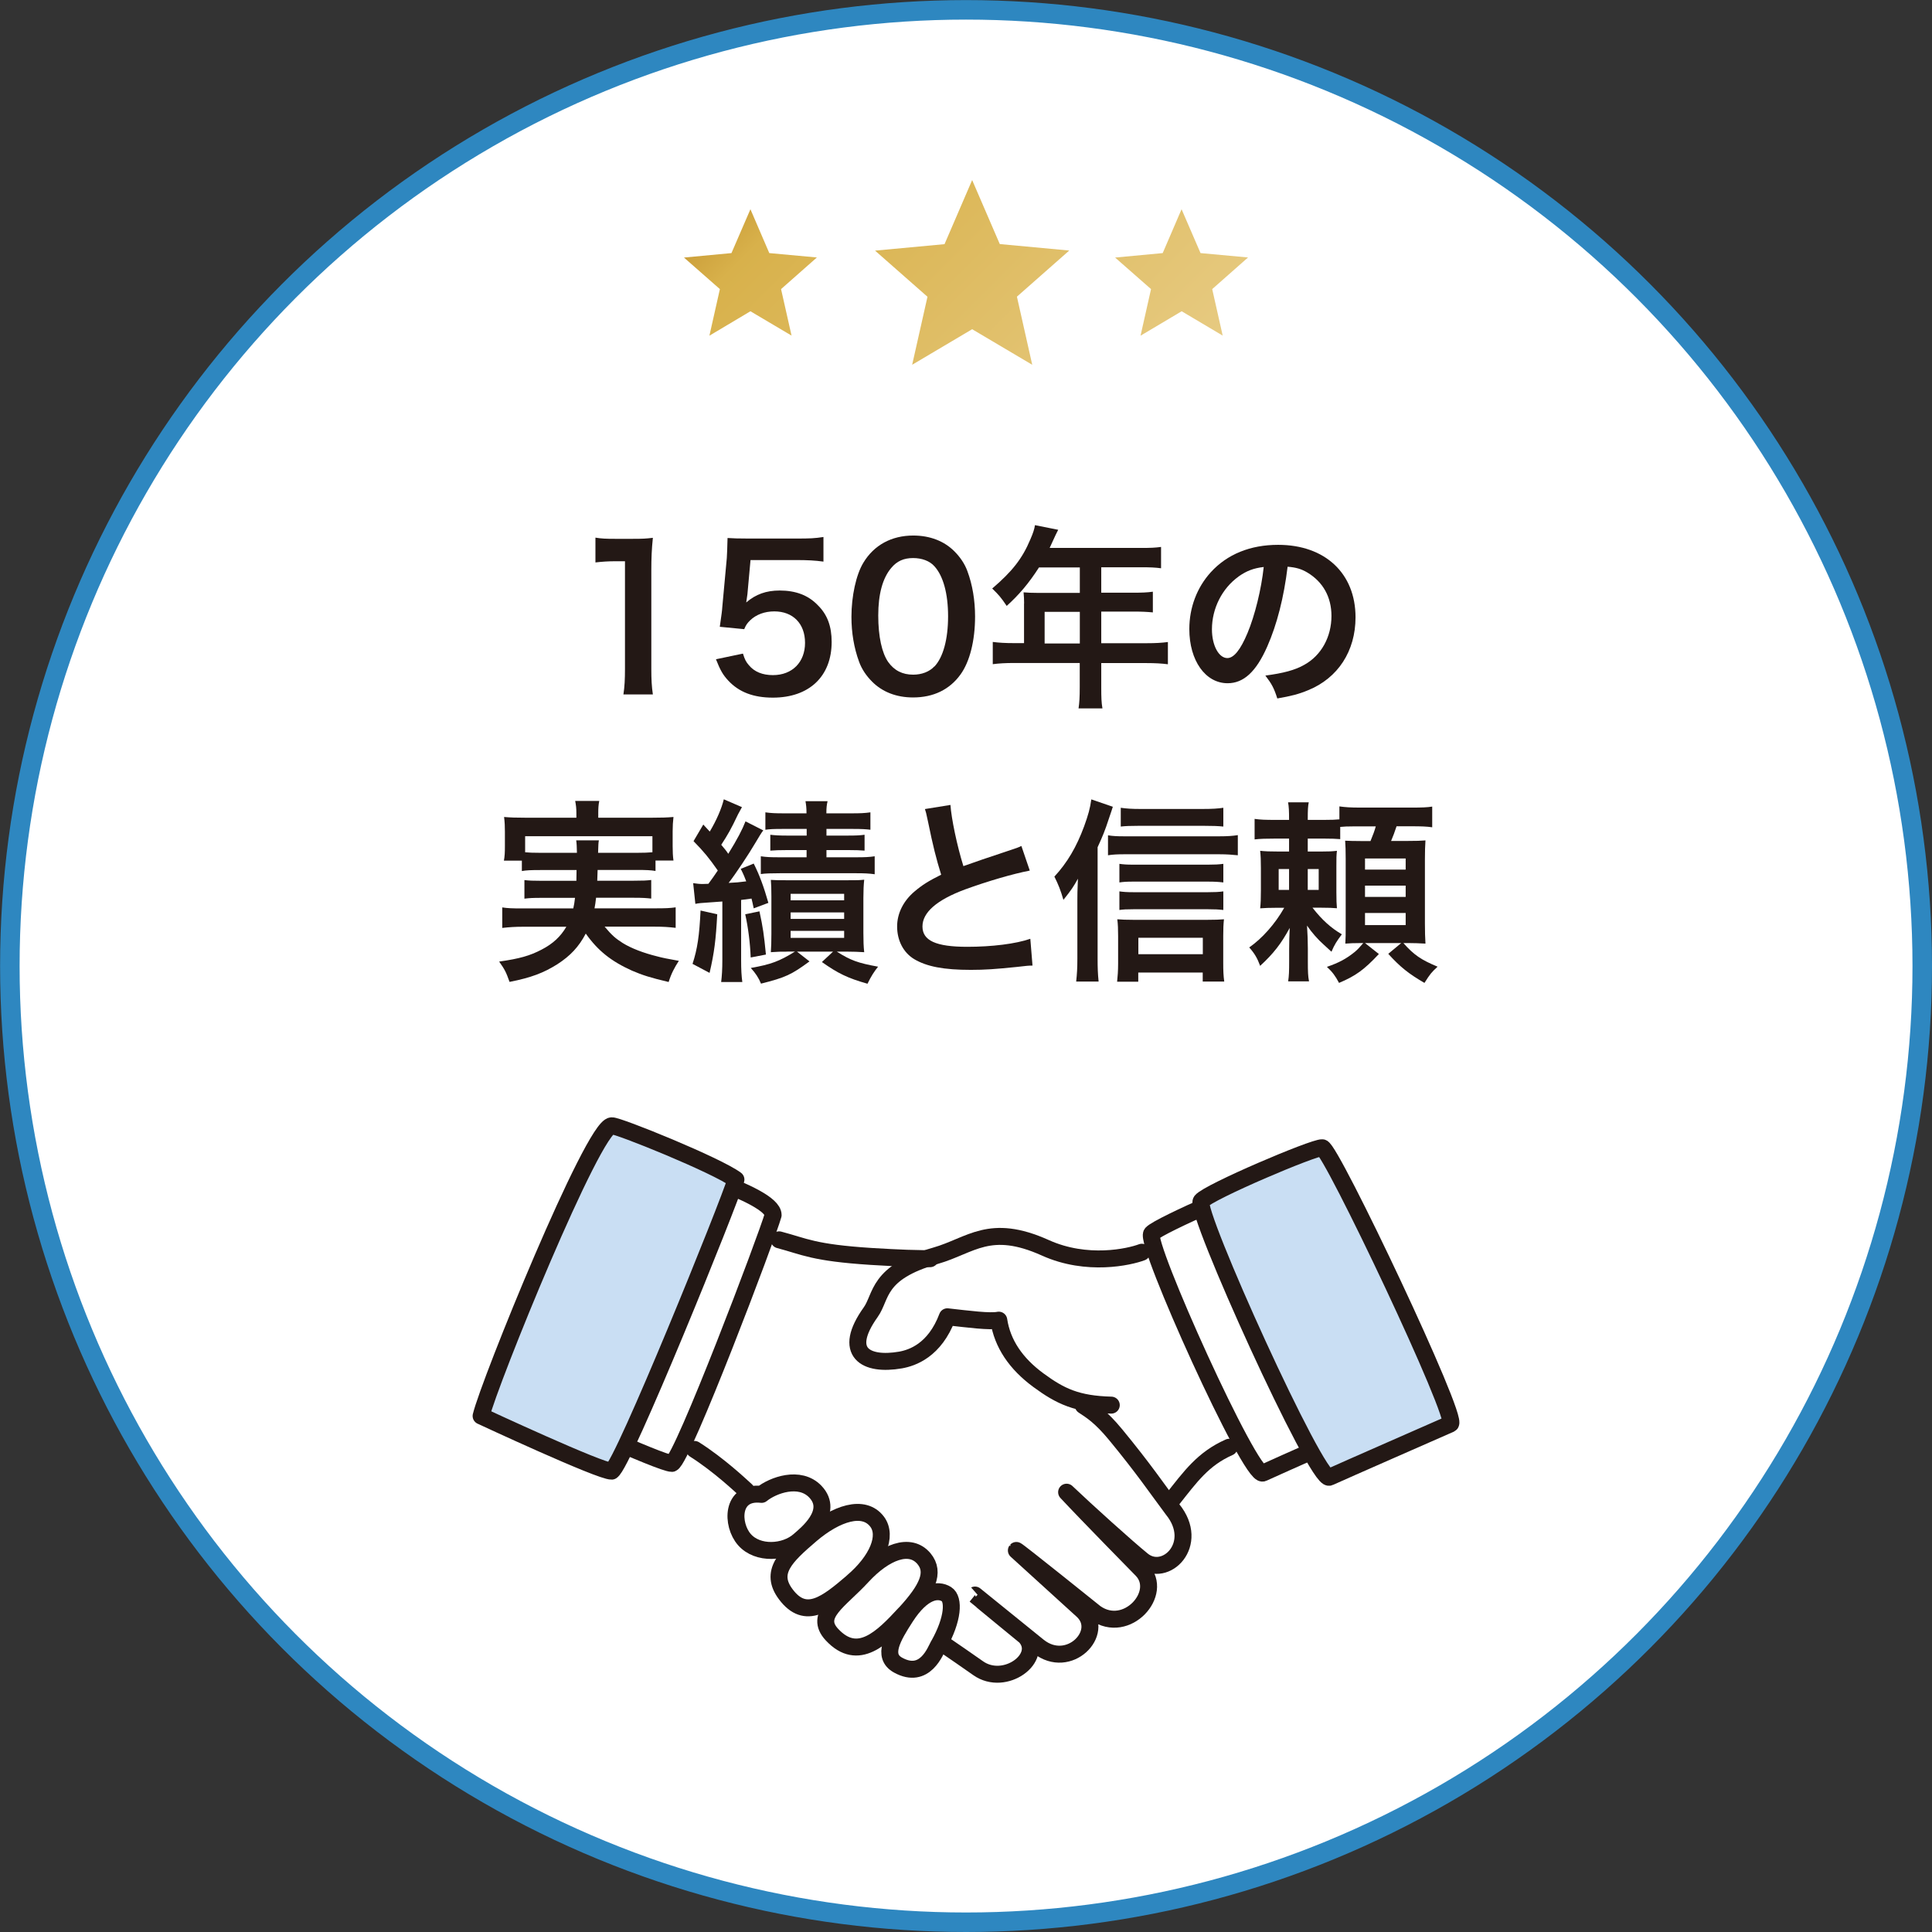 <?xml version="1.0" encoding="UTF-8"?><svg id="_レイヤー_2" xmlns="http://www.w3.org/2000/svg" xmlns:xlink="http://www.w3.org/1999/xlink" viewBox="0 0 211.91 211.91"><rect x="0" y="0" width="211.91" height="211.91" fill="#333333" stroke="none"/><defs><style>.cls-1{fill:url(#_名称未設定グラデーション_9-2);}.cls-1,.cls-2,.cls-3,.cls-4{stroke-width:0px;}.cls-2{fill:#231815;}.cls-5{fill:#c9def3;}.cls-5,.cls-6,.cls-7{stroke:#231815;stroke-linecap:round;stroke-linejoin:round;stroke-width:1.86px;}.cls-6,.cls-8{fill:#fff;}.cls-8{stroke:#2e87c0;stroke-miterlimit:10;stroke-width:2.14px;}.cls-7{fill:none;}.cls-3{fill:url(#_名称未設定グラデーション_9-3);}.cls-4{fill:url(#_名称未設定グラデーション_9);}</style><linearGradient id="_名称未設定グラデーション_9" x1="79.3" y1="4.38" x2="160.95" y2="86.03" gradientUnits="userSpaceOnUse"><stop offset="0" stop-color="#ae7320"/><stop offset=".04" stop-color="#b57f1c"/><stop offset=".16" stop-color="#d8b14b"/><stop offset=".59" stop-color="#e9ce89"/><stop offset=".83" stop-color="#d1a22f"/><stop offset=".96" stop-color="#b98719"/></linearGradient><linearGradient id="_名称未設定グラデーション_9-2" x1="91.08" y1="-7.39" x2="172.73" y2="74.26" xlink:href="#_名称未設定グラデーション_9"/><linearGradient id="_名称未設定グラデーション_9-3" x1="67.43" y1="16.26" x2="149.08" y2="97.9" xlink:href="#_名称未設定グラデーション_9"/></defs><g id="_レイヤー_1-2"><circle class="cls-8" cx="105.96" cy="105.96" r="104.88"/><path class="cls-6" d="m134.82,158.74c-2.87,1.27-4.25,3.23-6.21,5.7"/><path class="cls-7" d="m73.7,160.51c-1.18.03-14.32-6.04-14.32-6.04.76-3.37,10.04-27.04,12.04-27.04.67-.03,13.38,3.5,13.38,5.84-.65,2.34-9.92,26.78-11.1,27.24Z"/><path class="cls-5" d="m67.09,161.36c-1.19.07-14.32-6.05-14.32-6.05.88-3.66,12.3-31.76,14.32-31.83.68-.06,11.56,4.35,13.63,5.9-.73,2.54-12.43,31.44-13.63,31.97Z"/><path class="cls-7" d="m151.78,155.68c-1.02.45-11.94,5.27-13.26,5.89-1.33.62-13.04-25.33-12.2-26.27.85-.94,12.35-5.89,13.26-5.89s13.22,25.82,12.2,26.27Z"/><path class="cls-5" d="m159.09,156.18c-1.02.45-11.95,5.24-13.28,5.85-1.33.62-14.88-29.28-14.06-30.29.82-1.01,12.34-5.91,13.28-5.85.94.05,15.09,29.84,14.06,30.29Z"/><path class="cls-7" d="m102.02,138.06s-.9,0-2.55-.05c-1.03-.04-2.36-.1-3.94-.2-6.35-.41-7.26-1.08-10.07-1.82"/><path class="cls-7" d="m103.61,180.43c.98.67,2.48,1.7,3.67,2.54,2.93,2.08,7.28-1.15,5.18-3.47,0,0-5.54-4.54-5.52-4.55l6.97,5.64c3.33,2.64,7.36-1.51,4.86-3.9l-7.29-6.63c.05-.07,8.67,6.86,8.67,6.86,3.44,2.43,7.54-2.2,5.09-4.73,0,0-6.1-6.21-8.25-8.52,2.23,2.12,6.55,6.02,8.32,7.46,2.52,2.04,6.4-1.77,3.3-5.58-1.64-2.19-3.16-4.45-6.26-8.21-1.59-1.92-2.59-2.57-3.53-3.18"/><path class="cls-7" d="m76.18,158.98c2.66,1.68,5.14,4.03,5.66,4.5"/><path class="cls-7" d="m87.66,168.96c-1.57,1.39-4.54,1.57-6-.08-1.46-1.65-1.48-5.36,1.87-4.97,1.25-1.01,4.19-2.09,5.9-.3,2.15,2.26-1.11,4.76-1.77,5.35Z"/><path class="cls-7" d="m93.49,173.52c-2.79,2.38-5.12,4.27-7.3,1.35-1.83-2.43-.04-4.14,2.74-6.52,2.79-2.38,5.82-3.38,7.28-1.44,1.15,1.54.07,4.23-2.72,6.6Z"/><path class="cls-7" d="m99.25,176.98c-2.48,2.69-5.14,5.37-7.99,2.32-2.03-2.17.83-3.7,3.31-6.4,2.48-2.69,5.26-3.78,6.79-1.92,1.22,1.48.38,3.31-2.1,6Z"/><path class="cls-7" d="m102.94,180.46c-.33.59-1.48,3.8-4.43,2.18-1.82-1-.6-3.07.81-5.26,1.87-2.9,3.54-3.13,4.5-2.52.83.53.77,2.69-.87,5.6Z"/><path class="cls-7" d="m125.24,137.35c-1.37.52-6.02,1.57-10.57-.48-6.15-2.77-8.16-.25-12.07.87-6.46,1.84-5.86,4.45-7.1,6.19-3.15,4.41-.57,5.91,3.28,5.24,1.28-.23,3.74-1.05,5.13-4.74,2.32.26,4.67.57,5.64.37.39,2.58,1.88,4.77,4.34,6.58,2.42,1.78,4.24,2.64,8,2.74"/><path class="cls-2" d="m68.38,76.16c.13-.84.17-1.67.17-2.79v-11.81h-1.03c-.79,0-1.42.04-2.21.13v-2.72c.66.11,1.14.13,2.14.13h1.97c1.09,0,1.42-.02,2.19-.11-.13,1.26-.17,2.25-.17,3.54v10.85c0,1.14.04,1.91.17,2.79h-3.24Z"/><path class="cls-2" d="m81.5,71.72c.19.62.34.9.64,1.24.6.73,1.5,1.09,2.64,1.09,2.12,0,3.52-1.42,3.52-3.54s-1.33-3.45-3.37-3.45c-1.05,0-1.99.34-2.66.99-.3.3-.45.49-.64.96l-2.68-.26c.21-1.52.24-1.63.28-2.23l.49-5.32c.02-.39.06-1.11.08-2.19.64.04,1.14.06,2.27.06h5.27c1.48,0,2.02-.02,2.98-.17v2.7c-.94-.13-1.78-.17-2.96-.17h-5.04l-.34,3.75c-.02.17-.06.47-.13.9,1.05-.9,2.19-1.31,3.67-1.31,1.74,0,3.13.51,4.18,1.61,1.05,1.03,1.52,2.32,1.52,4.03,0,3.77-2.46,6.11-6.45,6.11-2.12,0-3.71-.6-4.89-1.87-.58-.62-.88-1.14-1.35-2.34l2.96-.62Z"/><path class="cls-2" d="m95.65,74.76c-.64-.64-1.14-1.39-1.42-2.17-.56-1.52-.84-3.19-.84-4.93,0-2.27.51-4.63,1.31-5.94,1.16-1.93,3.09-2.98,5.47-2.98,1.82,0,3.39.6,4.52,1.74.64.64,1.14,1.39,1.42,2.17.56,1.5.84,3.22.84,4.97,0,2.64-.58,4.95-1.59,6.35-1.2,1.67-2.98,2.53-5.21,2.53-1.82,0-3.37-.6-4.5-1.74Zm6.84-1.65c.96-1.01,1.5-3,1.5-5.51s-.54-4.44-1.5-5.49c-.51-.58-1.37-.9-2.34-.9-1.03,0-1.78.34-2.4,1.09-.94,1.11-1.42,2.87-1.42,5.21s.41,4.12,1.09,5.1c.67.94,1.57,1.39,2.74,1.39.94,0,1.78-.32,2.32-.9Z"/><path class="cls-2" d="m112.33,66.21c0-.47-.02-.79-.06-1.24.45.04.92.06,1.5.06h4.67v-2.79h-4.48c-1.12,1.74-2.17,2.98-3.54,4.22-.62-.92-.86-1.2-1.59-1.91,2.19-1.87,3.3-3.28,4.18-5.38.3-.69.45-1.14.51-1.57l2.55.51c-.13.26-.17.32-.32.64-.02.06-.24.51-.62,1.35h10.03c1.01,0,1.54-.02,2.19-.11v2.34c-.66-.09-1.22-.11-2.19-.11h-4.37v2.79h3.45c.99,0,1.57-.02,2.21-.11v2.27c-.64-.06-1.22-.09-2.14-.09h-3.52v3.47h4.97c.99,0,1.67-.04,2.34-.13v2.44c-.67-.09-1.42-.13-2.34-.13h-4.97v2.68c0,1.09.02,1.67.13,2.29h-2.62c.09-.62.13-1.2.13-2.34v-2.64h-7.2c-.94,0-1.63.04-2.34.13v-2.44c.69.09,1.37.13,2.34.13h1.09v-4.37Zm6.11,4.37v-3.47h-3.86v3.47h3.86Z"/><path class="cls-2" d="m139,70.91c-1.22,2.77-2.59,4.03-4.35,4.03-2.44,0-4.2-2.49-4.2-5.94,0-2.36.84-4.57,2.36-6.24,1.8-1.97,4.33-3,7.38-3,5.15,0,8.49,3.13,8.49,7.95,0,3.71-1.93,6.67-5.21,8-1.03.43-1.87.64-3.37.9-.36-1.14-.62-1.61-1.31-2.51,1.97-.26,3.26-.6,4.27-1.18,1.87-1.03,2.98-3.07,2.98-5.36,0-2.06-.92-3.73-2.64-4.76-.66-.39-1.22-.56-2.17-.64-.41,3.37-1.16,6.32-2.23,8.75Zm-3.15-7.67c-1.8,1.29-2.92,3.49-2.92,5.79,0,1.76.75,3.15,1.69,3.15.71,0,1.44-.9,2.21-2.74.81-1.93,1.52-4.82,1.78-7.25-1.12.13-1.89.43-2.77,1.05Z"/><path class="cls-2" d="m59.25,95.43c-.99,0-1.52.02-2.01.11v-1.14h-1.97c.09-.49.11-.88.11-1.59v-1.59c0-.58-.02-1.05-.09-1.61.69.06,1.29.08,2.36.08h5.57v-.49c0-.54-.04-.88-.13-1.35h2.64c-.09.43-.11.82-.11,1.35v.49h5.87c1.09,0,1.65-.02,2.38-.08-.06.54-.09.99-.09,1.56v1.63c0,.62.02,1.09.09,1.59h-1.97v1.14c-.54-.09-1.03-.11-2.04-.11h-4.31q-.02.69-.04,1.18h4.01c1.05,0,1.39-.02,1.91-.08v2.04c-.56-.06-.9-.09-1.91-.09h-4.14c-.06.54-.09.71-.17,1.16h6.69c1.07,0,1.61-.02,2.21-.11v2.25c-.77-.09-1.37-.13-2.32-.13h-5.47c.77.92,1.18,1.29,1.99,1.8.94.58,2.27,1.09,3.77,1.46.54.15,1.2.28,2.38.49-.49.75-.84,1.42-1.12,2.32-1.99-.47-2.87-.75-4.01-1.24-2.29-1.03-3.75-2.19-5.08-4.07-.77,1.46-1.69,2.44-3.13,3.37-1.5.94-2.85,1.46-5.23,1.93-.39-1.09-.51-1.33-1.14-2.23,2.25-.32,3.37-.64,4.65-1.31,1.24-.64,2.08-1.42,2.72-2.51h-4.74c-.84,0-1.52.04-2.29.13v-2.25c.58.09,1.09.11,2.17.11h5.62c.09-.41.13-.64.19-1.16h-3.62c-1.03,0-1.37.02-1.93.09v-2.04c.51.06.88.08,1.93.08h3.77q.02-.6.02-1.18h-4.01Zm4.03-1.89c-.02-.69-.02-.96-.08-1.37h2.49c-.06.26-.06.51-.09,1.37h4.27c.81,0,1.16-.02,1.69-.06v-1.76h-13.96v1.76c.39.04.86.06,1.65.06h4.03Z"/><path class="cls-2" d="m78.67,100.28c-.15,2.79-.32,4.2-.84,6.43l-1.87-.99c.54-1.65.75-3.11.88-5.85l1.82.41Zm-2.62-3.41c.45.06.64.09,1.01.09.15,0,.17,0,.64-.02q.56-.75,1.03-1.46c-.96-1.37-1.52-2.06-2.66-3.22l1.07-1.82c.21.24.45.49.71.77.73-1.22,1.31-2.55,1.54-3.54l1.99.86c-.15.26-.21.39-.43.79-.77,1.63-1.12,2.23-1.84,3.34.41.49.54.64.77.99,1.01-1.63,1.54-2.66,1.89-3.56l1.95.99c-.26.34-.34.49-.88,1.39-.69,1.18-2.14,3.37-2.92,4.37.84-.04,1.07-.06,1.93-.17-.17-.45-.26-.69-.6-1.37l1.42-.58c.62,1.22,1.11,2.55,1.61,4.31l-1.61.6c-.11-.51-.15-.73-.24-1.07-.47.06-.64.09-1.14.15v6.56c0,1.12.04,1.76.13,2.44h-2.32c.08-.66.13-1.35.13-2.44v-6.39q-1.37.11-1.52.11c-.84.06-.99.06-1.44.15l-.24-2.27Zm7.25,3.09c.39,1.8.49,2.53.71,4.74l-1.67.32c-.06-1.59-.28-3.3-.6-4.74l1.56-.32Zm3.07,4.42c-.71,0-1.03,0-1.82.06.04-.51.06-1.24.06-2.01v-4.12c0-.88-.02-1.29-.06-1.8.54.04.88.04,1.78.04h6.62c.99,0,1.31,0,1.84-.06-.06.56-.09,1.2-.09,2.01v3.82c0,.86.02,1.52.09,2.12-.73-.04-1.11-.06-1.78-.06h-1.22c1.52.96,2.29,1.24,4.52,1.65-.43.54-.75,1.03-1.16,1.87-2.19-.62-3.24-1.14-5-2.38l1.22-1.14h-3.95l1.37,1.07c-1.99,1.46-2.62,1.76-5.32,2.44-.24-.6-.6-1.16-1.12-1.72,2.21-.39,3.13-.73,4.85-1.8h-.86Zm-.51-13.46c-.99,0-1.44.02-1.91.09v-1.91c.6.09,1.14.11,2.02.11h2.49c0-.62-.04-.9-.11-1.33h2.42c-.09.41-.13.69-.13,1.33h2.79c.9,0,1.42-.02,2.04-.11v1.91c-.47-.06-.94-.09-1.95-.09h-2.87v.73h2.38c.79,0,1.31-.02,1.8-.09v1.74c-.54-.04-.9-.06-1.78-.06h-2.4v.79h3.3c.88,0,1.39-.02,1.99-.11v1.97c-.64-.09-1.16-.11-1.99-.11h-8.42c-.94,0-1.63.02-2.08.09v-1.95c.62.09,1.03.11,2.06.11h2.96v-.79h-2.14c-.9,0-1.29.02-1.84.06v-1.74c.49.06,1.03.09,1.82.09h2.17v-.73h-2.59Zm.86,7.83h5.87v-.71h-5.87v.71Zm0,2.04h5.87v-.71h-5.87v.71Zm0,2.08h5.87v-.77h-5.87v.77Z"/><path class="cls-2" d="m104.25,88.29c.09,1.44.73,4.52,1.42,6.71q1.39-.51,5.55-1.89c.39-.13.49-.17.81-.32l.92,2.7c-1.87.36-4.67,1.18-7.08,2.06-3.13,1.16-4.69,2.53-4.69,4.07s1.46,2.23,4.91,2.23c2.68,0,5.32-.32,6.92-.88l.24,2.94c-.47,0-.58.02-1.74.15-2.32.24-3.52.32-5.02.32-2.98,0-4.84-.36-6.22-1.18-1.18-.71-1.87-2.04-1.87-3.58,0-1.44.69-2.81,1.91-3.84.84-.71,1.52-1.14,2.92-1.84-.54-1.74-.9-3.17-1.44-5.81-.21-1.03-.24-1.07-.34-1.39l2.79-.45Z"/><path class="cls-2" d="m120.39,105.17c0,.92.02,1.63.11,2.49h-2.46c.09-.84.13-1.46.13-2.51v-6.39c0-.75,0-.82.06-2.38-.47.86-.71,1.22-1.59,2.32-.3-1.03-.54-1.65-.99-2.55,1.42-1.54,2.42-3.24,3.26-5.51.45-1.24.66-1.99.79-2.96l2.36.81c-.06.21-.21.64-.43,1.29-.43,1.33-.69,1.95-1.24,3.15v12.24Zm1.14-13.55c.54.09,1.03.11,1.78.11h10.44c.86,0,1.46-.04,2.02-.13v2.21c-.58-.06-1.2-.11-2.02-.11h-10.44c-.66,0-1.24.02-1.78.11v-2.19Zm3.32,16.06h-2.32c.06-.56.11-1.2.11-1.99v-3.02c0-.69-.02-1.33-.09-1.84.45.04,1.03.06,1.76.06h8.12c.84,0,1.35-.02,1.82-.06-.06.54-.08,1.05-.08,1.82v3c0,.81.02,1.37.11,2.01h-2.36v-.99h-7.07v1.01Zm9.33-10.89c-.47-.06-.96-.09-1.67-.09h-8.21c-.73,0-1.03.02-1.52.09v-2.04c.45.06.77.09,1.52.09h8.19c.71,0,1.18-.02,1.69-.09v2.04Zm0,3.02c-.54-.06-.94-.08-1.65-.08h-8.23c-.75,0-1.09.02-1.52.08v-2.04c.45.06.79.09,1.52.09h8.21c.71,0,1.18-.02,1.67-.09v2.04Zm0-9.15c-.58-.06-1.2-.08-2.1-.08h-7.22c-.86,0-1.42.02-1.93.08v-2.06c.62.09,1.22.13,2.12.13h6.86c1.03,0,1.69-.04,2.27-.13v2.06Zm-2.25,14v-1.8h-7.07v1.8h7.07Z"/><path class="cls-2" d="m147.02,92.04c-.51-.04-.96-.06-1.82-.06h-1.76v1.42h1.42c.88,0,1.29-.02,1.78-.08-.06.54-.06.75-.06,1.71v2.85c0,.92.02,1.26.06,1.74-.54-.04-.88-.06-1.74-.06h-.94c1.05,1.35,2.04,2.23,3.22,2.92-.58.77-.81,1.14-1.14,1.91q-.19-.19-.84-.77c-.62-.54-1.35-1.37-1.84-2.1.06.99.09,1.69.09,2.49v1.44c0,1.16.02,1.63.13,2.19h-2.29c.09-.6.11-1.09.11-2.19v-1.35c0-.77.02-1.44.06-2.32-.94,1.74-1.78,2.81-3.24,4.16-.32-.86-.62-1.37-1.2-2.02,1.42-.99,2.83-2.57,3.84-4.35h-.84c-.88,0-1.18.02-1.8.06.06-.56.08-1.05.08-1.95v-2.47c0-.84-.02-1.33-.08-1.89.58.06.99.08,2.08.08h1.09v-1.42h-1.44c-1.09,0-1.74.02-2.34.09v-2.25c.64.09,1.14.11,2.34.11h1.44c0-.99-.02-1.44-.11-1.93h2.27c-.09.41-.11.9-.11,1.78v.15h1.78c.92,0,1.24-.02,1.69-.06v-1.42c.64.09,1.22.13,2.27.13h5.59c1.18,0,1.76-.02,2.32-.11v2.27c-.62-.09-1.16-.11-2.32-.11h-1.59c-.21.64-.39,1.12-.6,1.61h1.69c1.14,0,1.57-.02,2.08-.06-.04.58-.06,1.22-.06,2.04v7.07c0,.84.02,1.61.06,2.21-.73-.04-1.2-.06-1.82-.06h-.6c1.16,1.31,1.95,1.84,3.75,2.59-.69.64-.81.79-1.44,1.78-1.71-.99-2.66-1.74-3.97-3.19l1.42-1.18h-3.97l1.52,1.2c-1.63,1.74-2.55,2.4-4.37,3.17-.41-.77-.71-1.18-1.33-1.76,1.31-.45,2.12-.88,3.07-1.65.32-.28.45-.41.92-.96h-.3c-.71,0-1.24.02-1.67.06.04-.66.04-1.03.04-1.95v-7.35c0-.96-.02-1.39-.06-1.99.49.02.88.04,1.82.04h.96c.28-.67.45-1.14.58-1.61h-2.36c-.79,0-1.14.02-1.54.06v1.35Zm-6.77,3.28v2.29h1.14v-2.29h-1.14Zm3.19,2.29h1.2v-2.29h-1.2v2.29Zm6.28-2.23h4.46v-1.22h-4.46v1.22Zm0,3h4.46v-1.24h-4.46v1.24Zm0,3.09h4.46v-1.33h-4.46v1.33Z"/><polygon class="cls-4" points="113.22 40.01 106.63 36.11 100.05 40.01 101.73 32.55 95.98 27.49 103.6 26.78 106.63 19.75 109.66 26.77 117.28 27.48 111.54 32.54 113.22 40.01"/><polygon class="cls-1" points="134.11 36.81 129.61 34.14 125.1 36.82 126.25 31.71 122.31 28.25 127.53 27.76 129.6 22.95 131.68 27.76 136.89 28.24 132.96 31.71 134.11 36.81"/><polygon class="cls-3" points="86.82 36.81 82.31 34.14 77.81 36.82 78.96 31.71 75.02 28.25 80.23 27.76 82.31 22.95 84.38 27.76 89.6 28.24 85.67 31.71 86.82 36.81"/></g></svg>